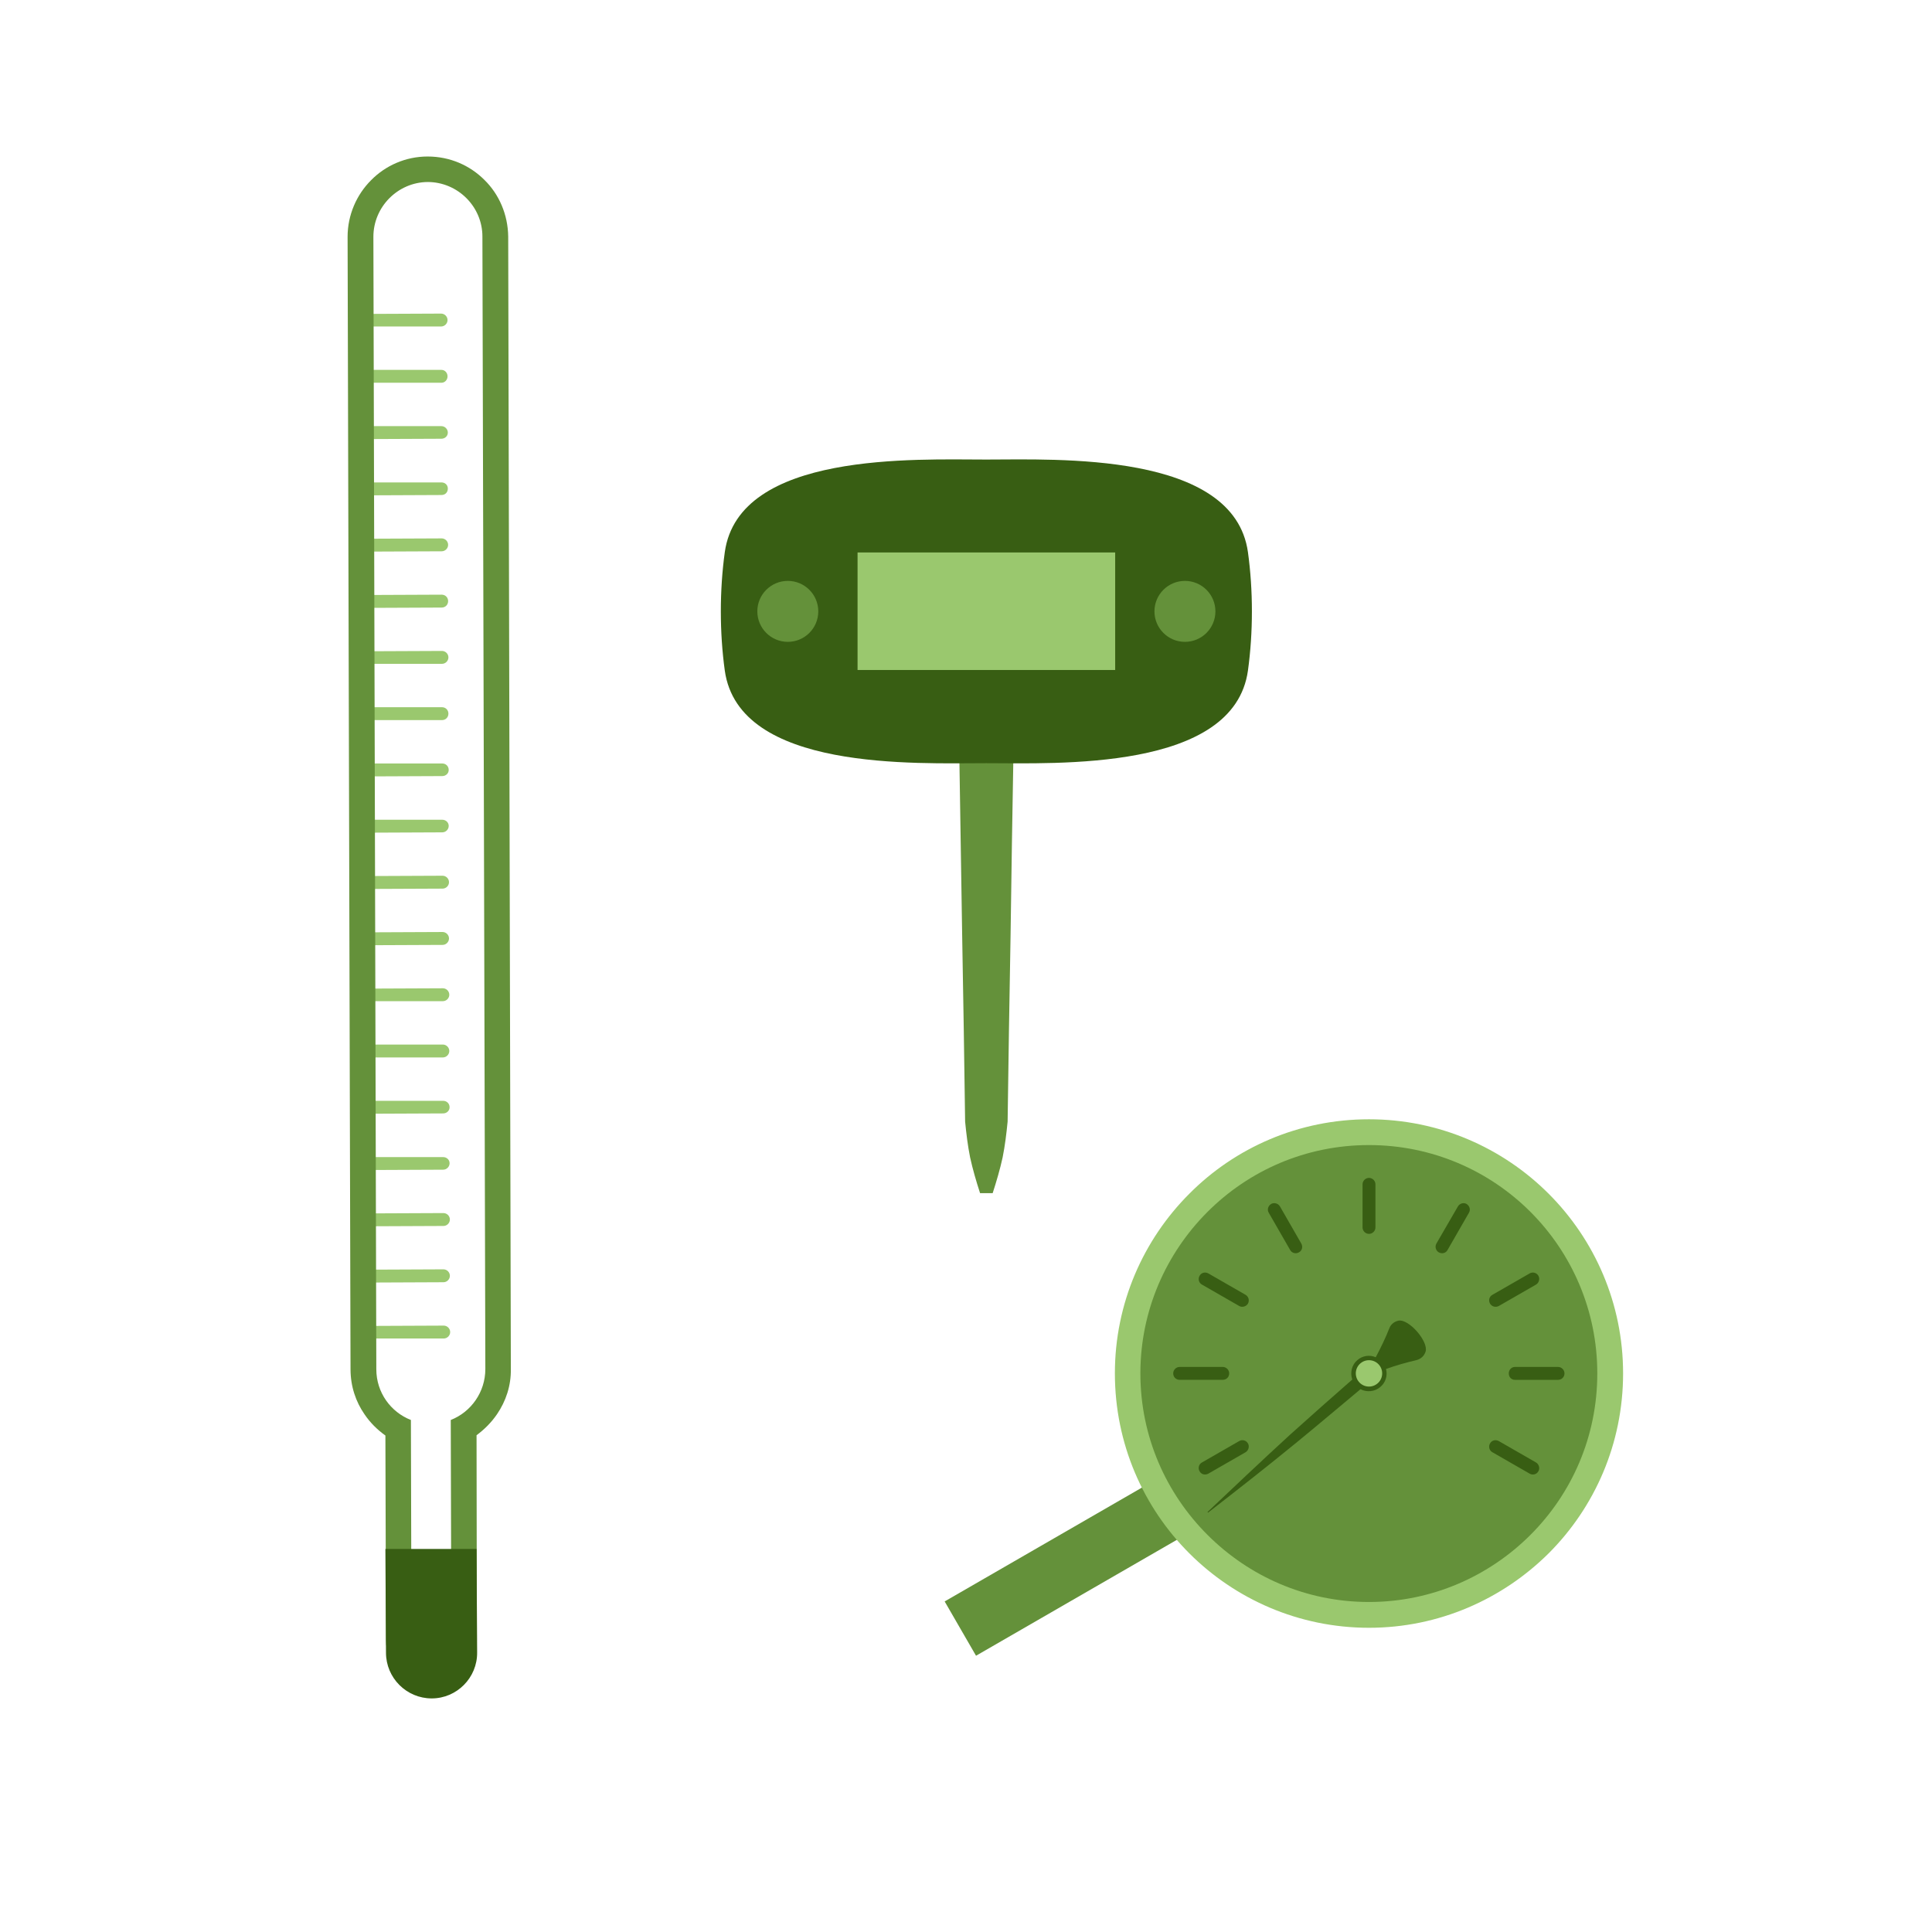<?xml version="1.0" encoding="UTF-8"?> <!-- Creator: CorelDRAW 2020 (64-Bit) --> <svg xmlns="http://www.w3.org/2000/svg" xmlns:xlink="http://www.w3.org/1999/xlink" xmlns:xodm="http://www.corel.com/coreldraw/odm/2003" xml:space="preserve" width="300px" height="300px" style="shape-rendering:geometricPrecision; text-rendering:geometricPrecision; image-rendering:optimizeQuality; fill-rule:evenodd; clip-rule:evenodd" viewBox="0 0 6.592 6.592"> <defs> <style type="text/css"> <![CDATA[ .fil7 {fill:none} .fil2 {fill:#385E13} .fil1 {fill:#64913A} .fil3 {fill:#64913A} .fil6 {fill:#9AC86E} .fil5 {fill:#385E13;fill-rule:nonzero} .fil0 {fill:#9AC86E;fill-rule:nonzero} .fil4 {fill:#9AC86E;fill-rule:nonzero} ]]> </style> </defs> <g id="Слой_x0020_1">  <g id="_2733179352784"> <g> <g> <path class="fil0" d="M1.275 1.114c-0.013,0 -0.022,-0.009 -0.022,-0.021 0,-0.013 0.009,-0.022 0.022,-0.022l0.23 -0.001c0.012,0 0.022,0.01 0.022,0.022 0,0.012 -0.01,0.022 -0.022,0.022l-0.23 0zm0.006 2.686c-0.012,0 -0.022,-0.01 -0.022,-0.022 0,-0.012 0.01,-0.022 0.022,-0.022l0.231 0c0.012,0 0.022,0.009 0.022,0.022 0,0.012 -0.01,0.021 -0.022,0.021l-0.231 0.001zm-0.002 -0.959c-0.012,0 -0.022,-0.01 -0.022,-0.022 0,-0.012 0.01,-0.022 0.022,-0.022l0.23 0c0.012,0 0.022,0.009 0.022,0.021 0,0.012 -0.01,0.022 -0.022,0.022l-0.23 0.001zm-0.002 -0.576c-0.012,0 -0.021,-0.009 -0.021,-0.021 0,-0.013 0.009,-0.022 0.021,-0.022l0.231 -0.001c0.012,0 0.022,0.01 0.022,0.022 0,0.012 -0.01,0.022 -0.022,0.022l-0.231 0zm-0.001 -0.575c-0.012,0 -0.022,-0.01 -0.022,-0.022 0,-0.012 0.01,-0.022 0.022,-0.022l0.23 0c0.013,0 0.022,0.009 0.022,0.021 0,0.013 -0.009,0.022 -0.022,0.022l-0.23 0.001zm0.004 1.726c-0.012,0 -0.022,-0.009 -0.022,-0.022 0,-0.012 0.01,-0.021 0.022,-0.021l0.231 -0.001c0.012,0 0.022,0.01 0.022,0.022 0,0.012 -0.01,0.022 -0.022,0.022l-0.231 0zm0.002 0.576c-0.012,0 -0.022,-0.01 -0.022,-0.022 0,-0.012 0.01,-0.022 0.022,-0.022l0.23 0c0.012,0 0.022,0.009 0.022,0.021 0,0.012 -0.01,0.022 -0.022,0.022l-0.23 0.001zm0 0.192c-0.012,0 -0.022,-0.01 -0.022,-0.022 0,-0.012 0.01,-0.022 0.022,-0.022l0.231 -0.001c0.012,0 0.022,0.01 0.022,0.022 0,0.012 -0.01,0.022 -0.022,0.022l-0.231 0.001zm0.001 0.383c-0.012,0 -0.022,-0.009 -0.022,-0.022 0,-0.012 0.01,-0.021 0.022,-0.021l0.231 -0.001c0.012,0 0.022,0.01 0.022,0.022 0,0.012 -0.01,0.022 -0.022,0.022l-0.231 0zm0 -0.191c-0.012,0 -0.022,-0.01 -0.022,-0.022 0,-0.012 0.01,-0.022 0.022,-0.022l0.23 -0.001c0.012,0 0.022,0.01 0.022,0.022 0,0.012 -0.01,0.022 -0.022,0.022l-0.23 0.001zm-0.008 -3.07c-0.012,0 -0.022,-0.01 -0.022,-0.022 0,-0.012 0.01,-0.022 0.022,-0.022l0.231 0c0.012,0 0.021,0.01 0.021,0.022 0,0.012 -0.009,0.022 -0.021,0.022l-0.231 0zm0.001 0.192c-0.013,0 -0.022,-0.01 -0.022,-0.022 0,-0.012 0.009,-0.022 0.022,-0.022l0.23 0c0.012,0 0.022,0.01 0.022,0.022 0,0.012 -0.01,0.021 -0.022,0.021l-0.23 0.001zm0 0.384c-0.012,0 -0.021,-0.01 -0.021,-0.022 0,-0.012 0.009,-0.022 0.021,-0.022l0.231 -0.001c0.012,0 0.022,0.01 0.022,0.022 0,0.012 -0.01,0.022 -0.022,0.022l-0.231 0.001zm0.001 0.192c-0.012,0 -0.022,-0.01 -0.022,-0.022 0,-0.012 0.01,-0.022 0.022,-0.022l0.23 -0.001c0.013,0 0.022,0.01 0.022,0.022 0,0.012 -0.009,0.022 -0.022,0.022l-0.23 0.001zm0.001 0.383c-0.012,0 -0.022,-0.01 -0.022,-0.022 0,-0.012 0.01,-0.022 0.022,-0.022l0.23 0c0.013,0 0.022,0.01 0.022,0.022 0,0.012 -0.009,0.022 -0.022,0.022l-0.23 0zm0 0.192c-0.012,0 -0.021,-0.01 -0.021,-0.022 0,-0.012 0.009,-0.022 0.021,-0.022l0.231 0c0.012,0 0.022,0.009 0.022,0.022 0,0.012 -0.01,0.021 -0.022,0.021l-0.231 0.001zm0.001 0.384c-0.012,0 -0.022,-0.01 -0.022,-0.022 0,-0.012 0.01,-0.022 0.022,-0.022l0.231 -0.001c0.012,0 0.022,0.01 0.022,0.022 0,0.012 -0.01,0.022 -0.022,0.022l-0.231 0.001zm0.001 0.192c-0.012,0 -0.022,-0.01 -0.022,-0.022 0,-0.012 0.01,-0.022 0.022,-0.022l0.23 -0.001c0.012,0 0.022,0.01 0.022,0.022 0,0.012 -0.01,0.022 -0.022,0.022l-0.23 0.001zm0.001 0.383c-0.012,0 -0.022,-0.01 -0.022,-0.022 0,-0.012 0.01,-0.022 0.022,-0.022l0.23 0c0.012,0 0.022,0.01 0.022,0.022 0,0.012 -0.01,0.022 -0.022,0.022l-0.23 0z"></path> <path class="fil1" d="M1.459 0.534l0 0c0.076,0 0.144,0.03 0.194,0.08 0.05,0.049 0.08,0.118 0.081,0.193l0 0 0 0 0.009 3.864c0.001,0.057 -0.017,0.11 -0.047,0.154 -0.019,0.028 -0.043,0.052 -0.07,0.072l0.001 0.699c0,0.043 -0.017,0.082 -0.045,0.11 -0.028,0.028 -0.067,0.045 -0.11,0.046l0 0 0 0c-0.043,0 -0.081,-0.018 -0.11,-0.046 -0.028,-0.028 -0.045,-0.067 -0.045,-0.11l-0.002 -0.698c-0.028,-0.02 -0.052,-0.044 -0.071,-0.072 -0.03,-0.043 -0.048,-0.096 -0.048,-0.154l-0.01 -3.864 0 0 0 0c0,-0.075 0.031,-0.144 0.08,-0.193 0.049,-0.05 0.118,-0.081 0.193,-0.081l0 0zm0 0.087c0.103,0 0.187,0.084 0.187,0.186l0.01 3.864c0,0.079 -0.049,0.147 -0.118,0.174l0.002 0.751c0,0.037 -0.031,0.068 -0.068,0.068 -0.037,0 -0.068,-0.03 -0.068,-0.068l-0.002 -0.751c-0.069,-0.027 -0.118,-0.094 -0.118,-0.173l-0.01 -3.864c0,-0.102 0.083,-0.186 0.185,-0.187z"></path> <path class="fil2" d="M1.626 5.285l0.002 0.353c0.001,0.086 -0.069,0.157 -0.155,0.157l0 0c-0.086,0 -0.156,-0.07 -0.156,-0.156l-0.002 -0.354 0.311 0z"></path> </g> <g> <rect class="fil3" transform="matrix(-0.849 0.49 0.294 0.509 4.062 4.98)" width="0.988" height="0.364"></rect> <circle class="fil3" cx="4.671" cy="4.686" r="0.823"></circle> <path class="fil4" d="M4.671 3.907c-0.216,0 -0.41,0.087 -0.551,0.228 -0.141,0.141 -0.229,0.336 -0.229,0.551 0,0.216 0.088,0.41 0.229,0.551 0.141,0.141 0.335,0.229 0.551,0.229 0.215,0 0.41,-0.088 0.551,-0.229 0.141,-0.141 0.228,-0.335 0.228,-0.551 0,-0.215 -0.087,-0.41 -0.228,-0.551 -0.141,-0.141 -0.336,-0.228 -0.551,-0.228zm-0.613 0.166c0.156,-0.157 0.373,-0.254 0.613,-0.254 0.239,0 0.456,0.097 0.613,0.254 0.157,0.157 0.254,0.374 0.254,0.613 0,0.24 -0.097,0.457 -0.254,0.614 -0.157,0.156 -0.374,0.254 -0.613,0.254 -0.24,0 -0.457,-0.098 -0.613,-0.254 -0.157,-0.157 -0.254,-0.374 -0.254,-0.614 0,-0.239 0.097,-0.456 0.254,-0.613z"></path> <path class="fil5" d="M4.123 5.028c-0.011,0.006 -0.024,0.003 -0.03,-0.008 -0.006,-0.01 -0.003,-0.024 0.008,-0.03l0.127 -0.073c0.01,-0.006 0.024,-0.003 0.03,0.008 0.006,0.01 0.002,0.024 -0.008,0.03l-0.127 0.073zm1.118 -0.038c0.01,0.006 0.014,0.02 0.008,0.03 -0.006,0.011 -0.02,0.014 -0.03,0.008l-0.127 -0.073c-0.011,-0.006 -0.014,-0.02 -0.008,-0.03 0.006,-0.011 0.019,-0.014 0.03,-0.008l0.127 0.073zm0.075 -0.326c0.012,0 0.022,0.01 0.022,0.022 0,0.013 -0.01,0.022 -0.022,0.022l-0.147 0c-0.012,0 -0.021,-0.009 -0.021,-0.022 0,-0.012 0.009,-0.022 0.021,-0.022l0.147 0zm-0.097 -0.319c0.01,-0.006 0.024,-0.003 0.03,0.008 0.006,0.01 0.002,0.024 -0.008,0.03l-0.127 0.073c-0.011,0.006 -0.024,0.002 -0.03,-0.008 -0.006,-0.011 -0.003,-0.024 0.008,-0.03l0.127 -0.073zm-0.245 -0.228c0.006,-0.011 0.02,-0.015 0.03,-0.009 0.011,0.007 0.014,0.02 0.008,0.03l-0.073 0.127c-0.006,0.011 -0.019,0.014 -0.03,0.008 -0.01,-0.006 -0.014,-0.019 -0.008,-0.03l0.073 -0.126zm-0.325 -0.076c0,-0.012 0.01,-0.022 0.022,-0.022 0.012,0 0.022,0.01 0.022,0.022l0 0.147c0,0.012 -0.01,0.022 -0.022,0.022 -0.012,0 -0.022,-0.01 -0.022,-0.022l0 -0.147zm-0.32 0.097c-0.006,-0.01 -0.003,-0.023 0.008,-0.03 0.01,-0.006 0.024,-0.002 0.03,0.008l0.073 0.127c0.006,0.011 0.003,0.024 -0.008,0.03 -0.01,0.006 -0.024,0.003 -0.03,-0.008l-0.073 -0.127zm-0.228 0.245c-0.011,-0.006 -0.014,-0.02 -0.008,-0.03 0.006,-0.011 0.019,-0.014 0.03,-0.008l0.127 0.073c0.01,0.006 0.014,0.019 0.008,0.03 -0.006,0.01 -0.02,0.014 -0.03,0.008l-0.127 -0.073zm-0.076 0.325c-0.012,0 -0.022,-0.009 -0.022,-0.022 0,-0.012 0.01,-0.022 0.022,-0.022l0.147 0c0.012,0 0.022,0.01 0.022,0.022 0,0.013 -0.01,0.022 -0.022,0.022l-0.147 0z"></path> <path class="fil2" d="M4.71 4.732c0.018,-0.015 0.025,-0.039 0.019,-0.061 0.036,-0.013 0.069,-0.022 0.103,-0.03 0.016,-0.004 0.027,-0.014 0.032,-0.029 0.011,-0.034 -0.056,-0.112 -0.092,-0.106 -0.015,0.003 -0.027,0.013 -0.032,0.027 -0.013,0.033 -0.028,0.064 -0.046,0.098 -0.02,-0.009 -0.045,-0.006 -0.063,0.01 -0.019,0.016 -0.025,0.043 -0.017,0.066 -0.071,0.062 -0.141,0.124 -0.211,0.187 -0.095,0.087 -0.189,0.176 -0.283,0.265 0,0 0.001,0.001 0.001,0.001 0,0 0.001,0.001 0.001,0.001 0.102,-0.079 0.204,-0.159 0.304,-0.241 0.072,-0.059 0.144,-0.12 0.216,-0.18 0.021,0.011 0.049,0.009 0.068,-0.008z"></path> <circle class="fil6" cx="4.671" cy="4.686" r="0.045"></circle> </g> <g> <path class="fil3" d="M3.273 2.564c0.031,0 0.062,0 0.092,0 0.031,0 0.062,0 0.093,0 -0.004,0.211 -0.007,0.421 -0.01,0.632 -0.004,0.21 -0.007,0.421 -0.01,0.631 -0.004,0.041 -0.009,0.082 -0.017,0.122 -0.009,0.041 -0.021,0.082 -0.034,0.122 -0.007,0 -0.014,0 -0.022,0 -0.007,0 -0.014,0 -0.021,0 -0.013,-0.04 -0.025,-0.081 -0.034,-0.122 -0.008,-0.04 -0.013,-0.081 -0.017,-0.122l0 0c-0.003,-0.21 -0.006,-0.421 -0.01,-0.631 -0.003,-0.211 -0.007,-0.421 -0.01,-0.632z"></path> <path class="fil2" d="M3.365 1.568c0.239,0 0.845,-0.028 0.893,0.316 0.018,0.13 0.018,0.274 0,0.404 -0.048,0.344 -0.654,0.316 -0.893,0.316 -0.239,0 -0.844,0.028 -0.892,-0.316 -0.018,-0.13 -0.018,-0.274 0,-0.404 0.048,-0.344 0.653,-0.316 0.892,-0.316z"></path> <rect class="fil6" x="2.926" y="1.885" width="0.879" height="0.401"></rect> <circle class="fil3" cx="2.688" cy="2.086" r="0.104"></circle> <circle class="fil3" cx="4.043" cy="2.086" r="0.104"></circle> </g> </g> <rect class="fil7" width="6.592" height="6.592"></rect> </g> </g> </svg> 